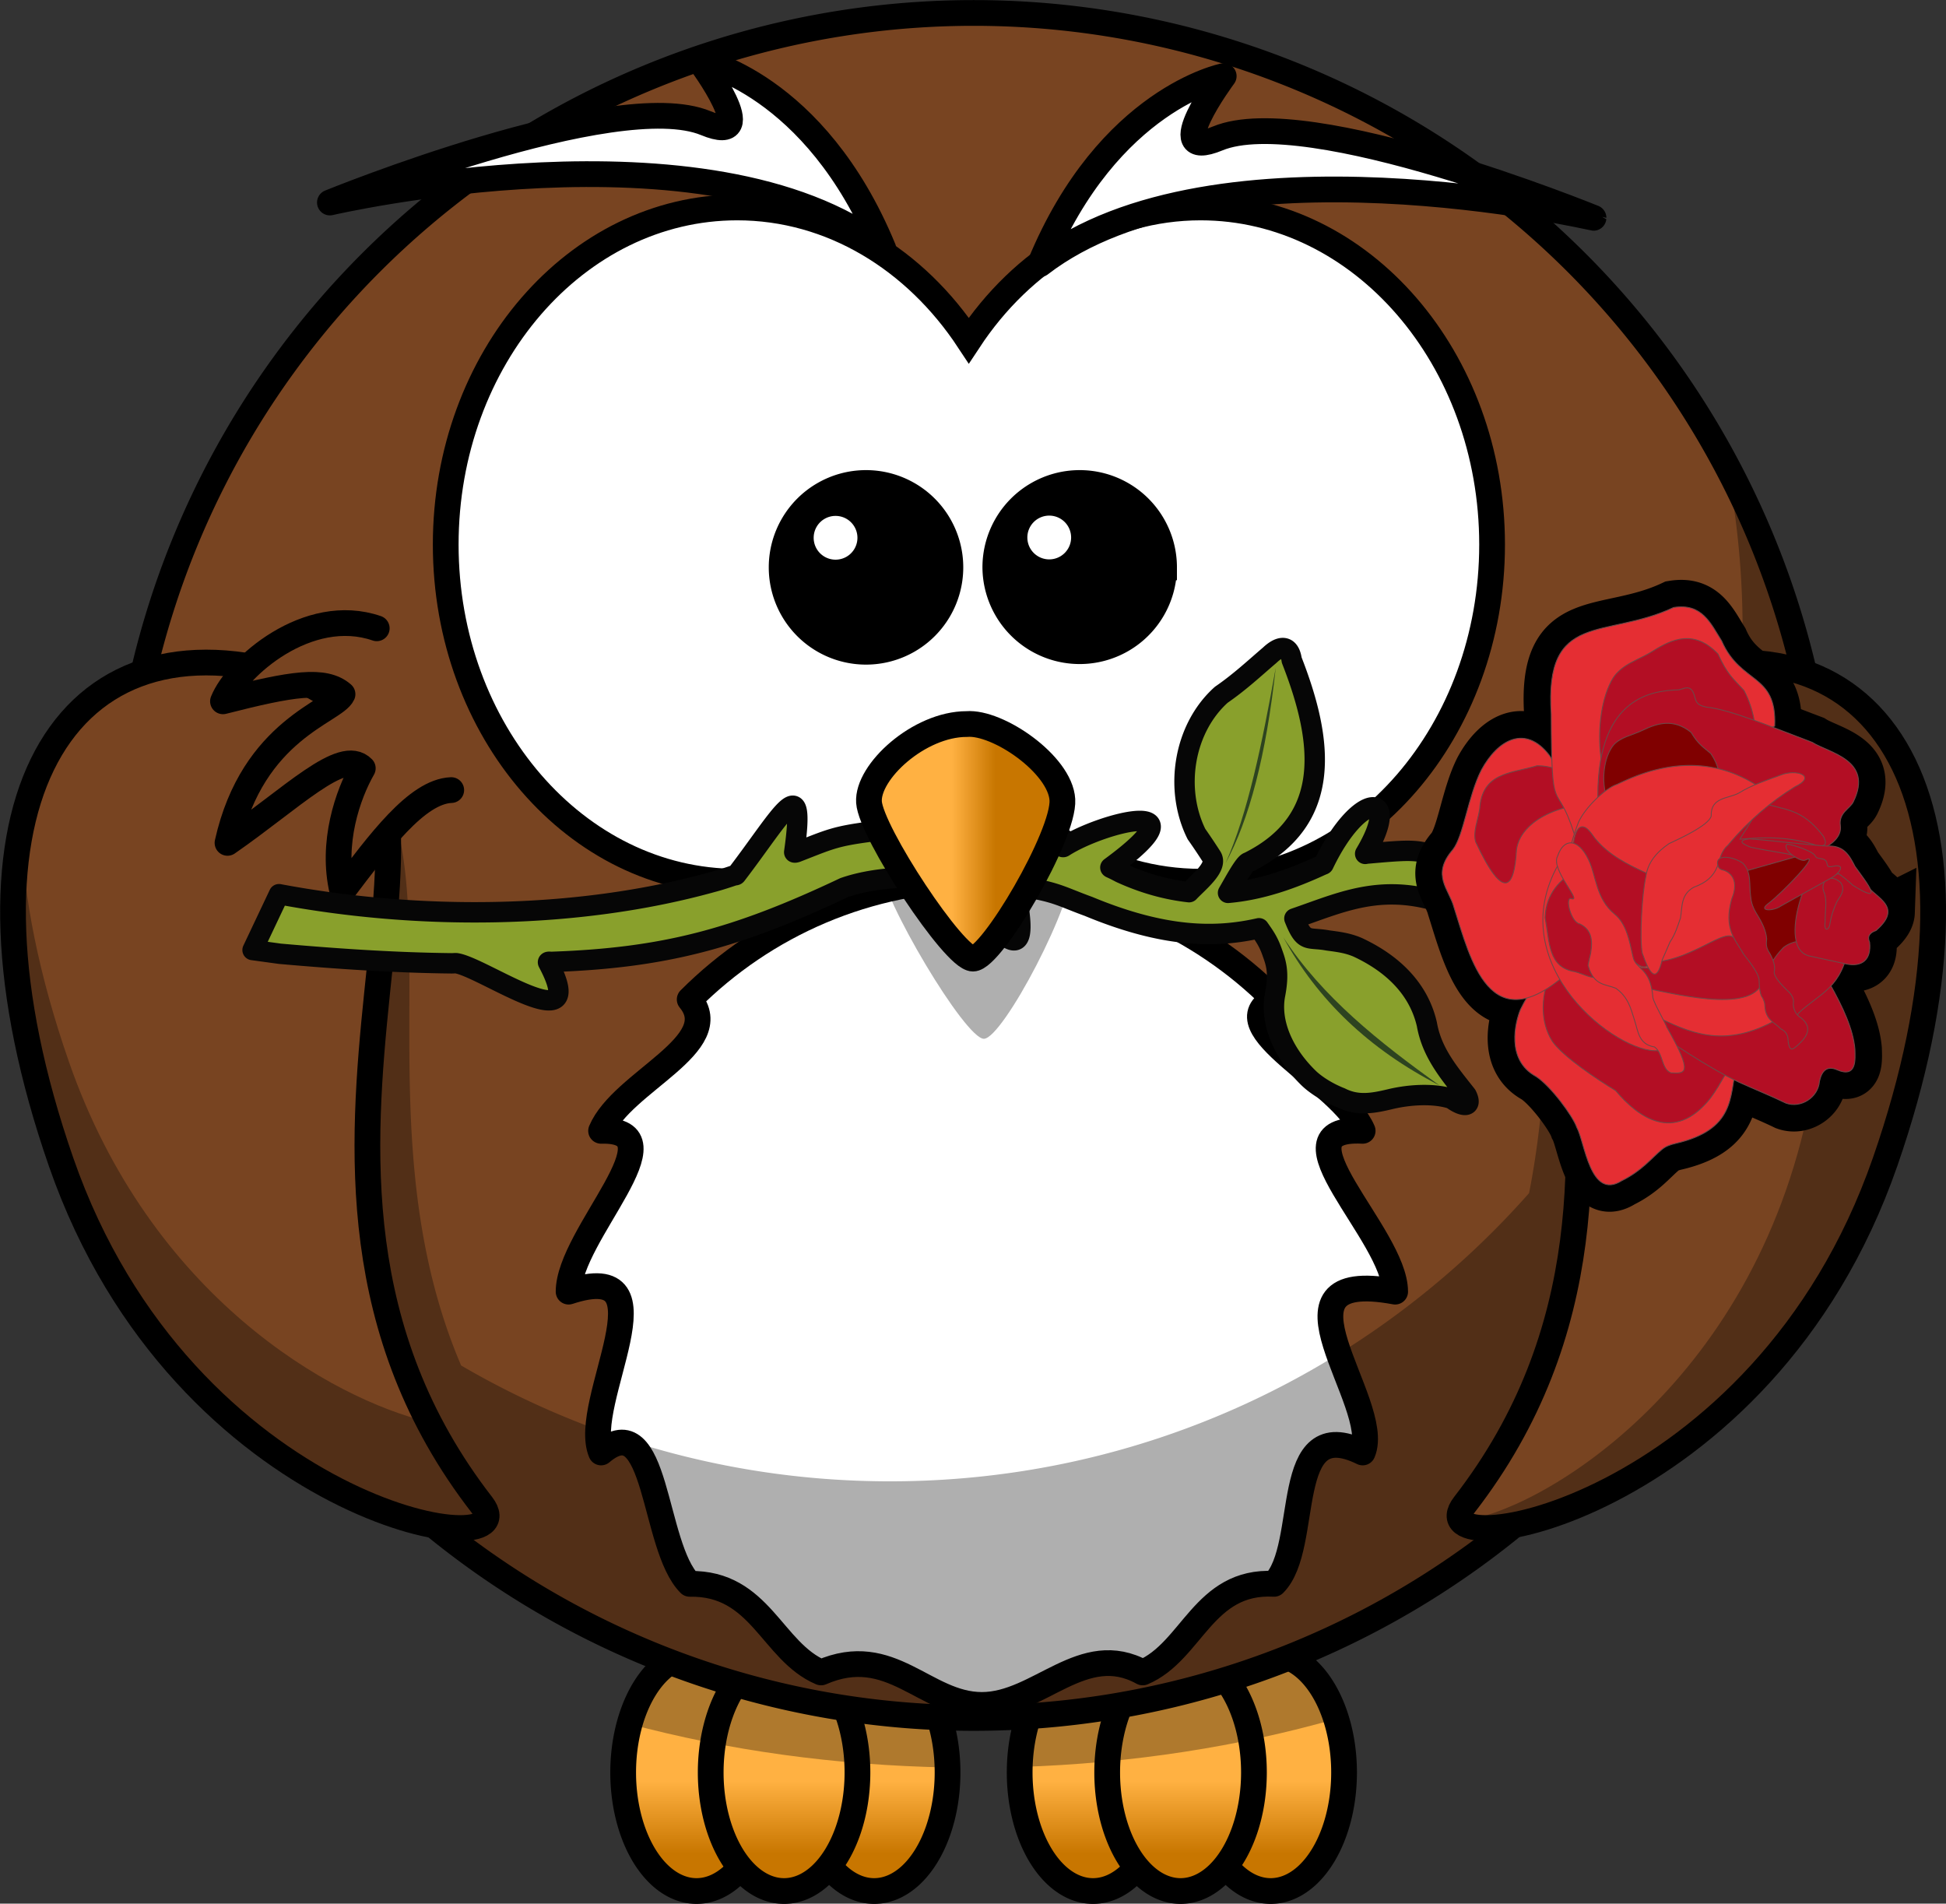 <svg xmlns="http://www.w3.org/2000/svg" xmlns:xlink="http://www.w3.org/1999/xlink" viewBox="0 0 511.13 500" version="1.0"><rect x="0" y="0" width="511.13" height="500" fill="#333333" stroke="none"/><defs><linearGradient id="a"><stop offset="0" stop-color="#ffb142"/><stop offset="1" stop-color="#c87600"/></linearGradient><linearGradient id="b" y2="362.28" xlink:href="#a" gradientUnits="userSpaceOnUse" x2="219.61" gradientTransform="matrix(.515 0 0 .493 -83.308 200.66)" y1="354.02" x1="219.61"/><linearGradient id="c" y2="362.28" xlink:href="#a" gradientUnits="userSpaceOnUse" x2="238.98" gradientTransform="matrix(.515 0 0 .493 -93.278 200.66)" y1="354.02" x1="238.98"/><linearGradient id="d" y2="362.28" xlink:href="#a" gradientUnits="userSpaceOnUse" x2="229.44" gradientTransform="matrix(.515 0 0 .493 -88.365 200.66)" y1="354.02" x1="229.44"/><linearGradient id="e" y2="362.28" xlink:href="#a" gradientUnits="userSpaceOnUse" x2="176.39" gradientTransform="matrix(.515 0 0 .493 -61.056 200.66)" y1="354.02" x1="176.39"/><linearGradient id="f" y2="362.28" xlink:href="#a" gradientUnits="userSpaceOnUse" x2="195.75" gradientTransform="matrix(.515 0 0 .493 -71.026 200.66)" y1="354.02" x1="195.75"/><linearGradient id="g" y2="362.28" xlink:href="#a" gradientUnits="userSpaceOnUse" x2="186.21" gradientTransform="matrix(.515 0 0 .493 -66.113 200.66)" y1="354.02" x1="186.21"/><linearGradient id="h" y2="537.41" xlink:href="#a" gradientUnits="userSpaceOnUse" x2="359.47" gradientTransform="matrix(.185 0 0 .225 -36.959 203.39)" y1="537.41" x1="346.24"/></defs><path d="M26.851 374.71a4.118 6.654 0 01-8.236 0 4.118 6.654 0 118.236 0z" stroke-linejoin="round" stroke="#000" stroke-linecap="round" stroke-width="1.445" fill="url(#b)" transform="translate(123.22 -1288.1) scale(4.68)"/><path d="M16.881 374.71a4.118 6.654 0 01-8.236 0 4.118 6.654 0 118.236 0z" stroke-linejoin="round" stroke="#000" stroke-linecap="round" stroke-width="1.445" fill="url(#c)" transform="translate(123.22 -1288.1) scale(4.68)"/><path d="M21.794 374.71a4.118 6.654 0 01-8.236 0 4.118 6.654 0 118.236 0z" stroke-linejoin="round" stroke="#000" stroke-linecap="round" stroke-width="1.445" fill="url(#d)" transform="translate(123.22 -1288.1) scale(4.68)"/><path d="M49.104 374.71a4.118 6.654 0 01-8.236 0 4.118 6.654 0 118.236 0z" stroke-linejoin="round" stroke="#000" stroke-linecap="round" stroke-width="1.445" fill="url(#e)" transform="translate(123.22 -1288.1) scale(4.68)"/><path d="M39.134 374.71a4.118 6.654 0 01-8.236 0 4.118 6.654 0 118.236 0z" stroke-linejoin="round" stroke="#000" stroke-linecap="round" stroke-width="1.445" fill="url(#f)" transform="translate(123.22 -1288.1) scale(4.68)"/><path d="M44.046 374.71a4.118 6.654 0 01-8.236 0 4.118 6.654 0 118.236 0z" stroke-linejoin="round" stroke="#000" stroke-linecap="round" stroke-width="1.445" fill="url(#g)" transform="translate(123.22 -1288.1) scale(4.68)"/><path d="M182.948 434.3c-7.852 0-14.58 7.615-17.581 18.512 25.657 6.862 53.846 10.865 83.469 11.411-.404-16.614-8.849-29.922-19.23-29.922-4.464 0-8.566 2.471-11.834 6.593-3.268-4.122-7.37-6.593-11.834-6.593-4.308 0-8.285 2.306-11.495 6.17-3.21-3.865-7.187-6.17-11.496-6.17zm104.135 0c-10.354 0-18.786 13.241-19.23 29.796 29.592-.953 57.637-5.388 83.09-12.637-3.174-10.164-9.679-17.159-17.2-17.159-4.465 0-8.566 2.472-11.835 6.593-3.268-4.121-7.369-6.593-11.833-6.593-4.309 0-8.286 2.306-11.496 6.17-3.21-3.864-7.187-6.17-11.495-6.17z" fill-opacity=".314"/><path d="M479.68 227.313a223.912 223.912 0 01-447.824 0 223.912 223.912 0 11447.824 0z" stroke="#000" stroke-linecap="round" stroke-width="6.762" fill="#784421"/><path d="M366.448 339.254c-35.839-6.66-3.04 29.254-8.535 42.24-21.724-10.683-13.447 24.68-23.27 34.505-18.615-.996-21.52 17.774-34.506 23.27-15.69-8.705-27.26 8.535-42.24 8.535s-23.844-16.564-42.239-8.535c-12.985-5.496-15.89-23.59-34.505-23.27-9.824-9.824-8.308-47.215-23.27-34.506-5.496-12.985 19.865-51.604-8.536-42.24 0-14.98 30.088-42.778 8.535-42.239 5.496-12.985 33.057-22.653 23.27-34.505 19.648-19.648 46.786-31.806 76.745-31.806 29.96 0 57.098 12.158 76.744 31.806-14.52 7.119 17.775 21.52 23.27 34.505-24.258-1.215 8.535 27.26 8.535 42.24z" stroke-linejoin="round" stroke="#000" stroke-linecap="round" stroke-width="6.762" fill="#fff"/><path d="M453.6 122.439a224.58 224.58 0 014.1 42.727c0 5.045-.179 10.042-.508 15.004-4.966-.247-10.249.028-15.89.845-47.627 10.141-27.283 69.87-39.686 132.368-41.035 46.427-101.037 75.691-167.827 75.691-41.077 0-79.566-11.1-112.675-30.429-32.024-74.98 10.922-156.427-45.517-170.49-62.359-11.259-86.516 46.6-46.194 133.3 22.263 47.87 59.13 71.38 86.258 80.51 38.36 30.837 87.087 49.28 140.104 49.28 62.143 0 118.413-25.344 158.992-66.271 23.604-11.79 49.854-33.263 68.086-69.187 34.098-67.173 27.569-117.767-7.396-131.773a222.425 222.425 0 00-21.85-61.577z" fill-rule="evenodd" fill-opacity=".314"/><path d="M75.416 177.239c65.068 23.397-19.155 127.319 51.145 218 12.995 16.76-78.26 2.827-110.522-90.05-31.374-90.32-1.532-145.438 59.377-127.945zM435.756 177.239c-65.068 23.397 19.155 127.319-51.146 218-12.994 16.76 78.26 2.827 110.523-90.05 31.374-90.32 1.531-145.438-59.377-127.945z" fill-rule="evenodd" stroke="#000" stroke-width="6.762" fill="#784421"/><path d="M193.623 54.488c-42.242 0-76.552 39.668-76.552 88.546s34.31 88.547 76.552 88.547c24.824 0 46.854-13.715 60.837-34.933 13.984 21.234 36.061 34.933 60.894 34.933 42.242 0 76.552-39.669 76.552-88.547s-34.31-88.546-76.552-88.546c-24.832 0-46.91 13.703-60.894 34.932-13.984-21.213-36.016-34.932-60.837-34.932z" stroke="#000" stroke-linecap="round" stroke-width="6.762" fill="#fff"/><path d="M256.781 204.475c-12.561 0-26.214 13.967-25.668 22.788.546 8.821 22.392 45.576 27.307 45.576s24.03-36.02 23.484-46.311-16.93-22.788-25.123-22.053z" fill-rule="evenodd" fill-opacity=".314"/><path d="M249.626 149.02a22.162 22.162 0 01-44.324 0 22.162 22.162 0 1144.324 0z" stroke="#000" stroke-linecap="round" stroke-width="6.762"/><path d="M98.955 165.025c-18.107-6.234-36.814 10.256-40.39 19.177 18.274-4.669 26.67-5.985 31.401-1.867-2.037 4.56-23.543 9.117-30.21 39.046 16.81-11.654 30.164-25.122 35.532-19.588-3.897 6.808-8.384 19.607-5.36 32.297 9.658-12.746 19.527-26.208 28.592-26.572" stroke-linejoin="round" fill-rule="evenodd" stroke="#000" stroke-linecap="round" stroke-width="6.762" fill="#784421"/><path d="M273.184 69.37c17.955-43.494 48.235-49.382 48.235-49.382s-16.842 22.688-1.588 16.376c23.62-9.772 98.72 20.852 98.72 20.852S319.05 34.055 273.184 69.37zM232.016 65.345c-17.955-43.494-48.235-49.381-48.235-49.381s16.842 22.687 1.588 16.376c-23.62-9.773-98.72 20.852-98.72 20.852S186.15 30.03 232.017 65.344z" stroke-linejoin="round" fill-rule="evenodd" stroke="#000" stroke-width="6.762" fill="#fff"/><path d="M305.75 149.02a22.162 22.162 0 01-44.323 0 22.162 22.162 0 1144.324 0z" stroke="#000" stroke-linecap="round" stroke-width="6.762"/><path d="M225.212 141.251a5.748 5.748 0 01-11.496 0 5.748 5.748 0 1111.496 0zM281.336 141.251a5.748 5.748 0 01-11.495 0 5.748 5.748 0 1111.495 0z" fill="#fff"/><path d="M457.068 174.01c-.558 0-1.125.028-1.691.042 21.925 17.669 31.205 58.554 19.99 115.423-14.908 75.592-72.457 108.206-91.583 109.923 6.21 8.827 82.458-10.99 111.365-94.204 27.452-79.032 8.007-131.119-38.08-131.184zM5.528 217.532c-4.669 22.323-1.756 52.301 10.523 87.653 32.262 92.88 123.514 106.82 110.518 90.062-5.556-7.167-10.17-14.436-13.946-21.723-25.63-6.141-73.094-32.967-94.542-94.71-7.951-22.891-11.974-43.52-12.552-61.281zm96.404 8.58c-1.194 11.544-2.51 23.818-3.086 36.684 1.344-13.241 2.813-25.616 3.086-36.684z" fill-rule="evenodd" fill-opacity=".314"/><path d="M411.851 165.025c18.107-6.234 36.814 10.256 40.39 19.177-18.274-4.669-26.669-5.985-31.4-1.867 2.037 4.56 23.542 9.117 30.209 39.046-16.81-11.654-30.164-25.122-35.532-19.588 3.898 6.808 8.385 19.607 5.36 32.297-9.657-12.746-19.527-26.208-28.591-26.572" stroke-linejoin="round" fill-rule="evenodd" stroke="#000" stroke-linecap="round" stroke-width="6.762" fill="#784421"/><path d="M336.712 170.22c-.844.078-1.928.658-3.171 1.836-4.133 3.536-7.958 7.128-12.754 10.419-9.9 8.866-12.402 24.777-6.529 36.592a161.272 161.272 0 013.954 5.897c1.785 2.668-3.423 6.727-5.905 9.367-5.642-.638-11.61-2.182-17.978-5.1-.79-.413-1.622-.855-2.519-1.253-.063-.028-.217-.094-.15-.143 25.694-18.863-2.229-11.896-12.28-5.393-.09.059-.192.048-.292.01-14.674-5.308-30.556-6.398-50.865-3.97-8.99 1.203-10.354 1.984-18.882 5.308-.179.07-.767.26-.731.019 3.183-22.57-3.192-9.737-15.209 5.946-.147.191-.376.093-.581.161-1.874.62-3.752 1.258-5.66 1.754-36.094 10.02-77.816 9.97-113.879 3.194l-6.941 14.66 7.193.987c15.143 1.334 30.115 2.344 45.122 2.508l.146-.004c.3.004.6-.048.877-.024.038 0 .113-.004.146-.003 7.057.987 35.676 21.546 24.134-.176-.163-.308.587-.16.873-.169 29.478-1.016 48.38-6.018 76.89-19.514 7.661-2.665 17.652-3.158 27.878-2.465.249.018.548-.087.735.127 9.636 11.094 22.043 29.009 16.145 2.076-.048-.23.25-.186.435-.157 10.366 1.366 11.538 2.652 19.008 5.367 20.197 8.394 33.702 8.249 44.765 5.735 1.389 1.983 2.408 3.367 3.373 6.059 1.023 2.853 2.006 5.306.872 11.242-1.458 7.323 2.082 15.57 8.902 22.155 1.892 1.79 4.953 3.734 8.322 5.055 4.39 2.218 8.476 1.446 12.884.403 5.23-1.272 11.623-1.616 16.235-.12 3.25 2.394 5.514 2.15 3.925-.979-4.694-5.95-9.113-11.137-10.422-18.605-2.183-9.453-9.123-15.97-18.069-20.167-2.68-1.183-5.215-1.473-7.947-1.846-5.28-.971-6.17.839-8.778-5.774 13.984-4.782 25.546-10.849 46.198-1.177l-1.205-12.843c-13.405-4.02-10.277-4.41-26.262-2.988-.076.014-.148.103-.146.004 9.849-16.51-1.493-16.88-10.901 2.764-.038.101-.202.134-.289.154-7.873 3.638-16.042 6.592-24.828 7.362 1.66-2.847 4.297-7.81 5.354-8.037 22.601-11.174 19.49-32.348 11.374-53.101-.317-2.157-1.16-3.284-2.567-3.153z" stroke-linejoin="round" stroke="#060606" stroke-linecap="round" stroke-width="5.358" fill="#89a02c"/><path d="M337.087 246.22c8.902 16.255 22.394 29.335 41.012 38.867-15.79-11.302-30.8-23.214-41.012-38.868zM321.878 226.751c6.214-11.377 10.683-28.28 13.203-51.356-3.515 19.666-7.357 38.393-13.203 51.356z" fill="#2d4320"/><g><path d="M495.854 239.607c.084-2.458-2.642-4.12-4.614-5.999-.56-1.35-2.427-3.814-4.06-6.072-1.443-2.879-2.975-5.584-7.222-5.324 2.13-1.299 3.696-3.128 3.385-5.39-.47-3.427 2.501-4.393 3.4-6.214 5.452-11.045-6.391-12.866-10.778-15.65-3.397-1.276-6.958-2.66-10.413-3.976l.54-.3c.573-14.001-8.855-10.788-13.932-22.352-2.887-4.59-5.139-9.974-12.609-8.76-17.917 8.435-33.961.646-32.134 28.018.014 5.069.048 8.808.14 11.687-.202-.319-.398-.654-.605-.955-6.197-8.084-13.447-4.24-17.845 3.895-3.496 6.914-4.64 17.232-7.455 20.875-5.852 6.745-.977 10.436.247 15.143 3.46 10.842 7.336 26.905 19.062 23.85a50.092 50.092 0 00-1.648 3.072c-1.33 3.242-3.915 13.18 4.084 17.553 3.888 2.511 9.693 10.419 10.712 13.37 2.102 3.738 3.504 19.294 11.806 14.023 5.293-2.61 7.724-5.86 10.497-8.174 1.013-.846 2.033-1.253 3.604-1.628 13.528-3.128 14.287-9.96 15.36-16.719.485.242.96.47 1.442.695 4.087 1.857 8.265 3.515 12.292 5.467 3.856 1.4 8.439-1.442 8.78-5.755.631-2.892 2.066-4.083 4.596-3.005 5.298 2.306 4.763-2.876 4.711-5.401-.444-5.131-3.042-10.798-6.303-16.635 1.382-1.488 2.573-3.316 3.509-5.884l.445.097c4.169.908 6.69-1.057 6.2-5.655-.692-1.572.028-2.556 1.675-3.12 2.23-1.932 3.084-3.46 3.13-4.777z" stroke="#000" stroke-width="14.178"/><path d="M456.025 280.288c-1.782 7.71-.214 16.398-15.96 20.04-1.572.375-2.59.766-3.603 1.611-2.772 2.314-5.226 5.572-10.519 8.182-8.302 5.271-9.688-10.293-11.79-14.031-1.019-2.952-6.826-10.85-10.714-13.361-7.999-4.373-5.407-14.325-4.077-17.567 4.761-9.583 6.935-8.383 10.454-9.479l46.209 24.605z" stroke="#6e4747" stroke-width=".236" fill="#e52e33"/><path d="M456.773 278.75c8.276-9.77 6.024-21.18 2.736-30.208-9.619-16.515-24.72-4.995-38.188-1.835-11.437-2.839-20.554 16.054-13.545 26.845 2.833 4.046 12.022 10.127 16.582 12.89 5.842 6.97 15.266 13.93 24.784 2.12 3.826-5.085 3.334-6.882 7.63-9.812h0z" stroke="#6e4747" stroke-width=".236" fill="#b30e24"/><path d="M411.813 255.46c-20.555 18.457-25.56-3.518-29.92-17.178-1.224-4.706-6.112-8.408-.26-15.154 2.816-3.643 3.957-13.947 7.454-20.862 4.397-8.134 11.651-11.977 17.847-3.892 5.48 7.94 8.84 22.58 9.19 18.765l-4.31 38.322z" stroke="#6e4747" stroke-width=".236" fill="#e52e33"/><path d="M483.707 226.942l-1.39 28.92-27.581-1.325 5.066-33.221 23.904 5.626z" stroke-linejoin="round" stroke="#6e4747" stroke-width=".236" fill="maroon"/><path d="M403.748 201.127c7.3-.044 11.525 5.1 14.324 9.826-12.736 1.057-19.446 6.87-19.804 12.8-.536 8.906-3.089 13.637-10.672-2.627-.764-2.71.628-5.677 1.055-8.673.673-9.578 8.066-9.259 15.096-11.326z" stroke="#6e4747" stroke-width=".236" fill="#b30e24"/><path d="M413.506 219.073c-4.892-15.383-5.986-2.61-6.065-31.478-1.828-27.372 14.228-19.601 32.145-28.035 7.47-1.214 9.722 4.182 12.61 8.772 5.076 11.564 14.513 8.35 13.94 22.351l-52.63 28.39z" stroke="#6e4747" stroke-width=".236" fill="#e52e33"/><path d="M458.08 181.373c5.435 10.43 2.768 21.603-.48 30.317-8.667 15.637-19.115 2.889-29.032-1.395-8.889 1.862-11.088-22.052-4.877-32.208 2.484-3.79 6.845-4.743 10.527-7.11 5.004-3.16 10.806-5.704 17.01.784 2.464 5.387 3.85 6.332 6.853 9.612z" stroke="#6e4747" stroke-width=".236" fill="#b30e24"/><path d="M435.826 235.205c-4.892-15.383-16.017 5.218-16.096-23.65-.994-28.517 14.214-30.138 21.02-30.356 1.326-.042 3.429-2.013 4.397 1.86.393 1.568.789 2.15 2.982 2.656 6.231.57 17.729 5.458 27.86 9.267 4.386 2.782 16.226 4.604 10.774 15.649-.899 1.82-3.855 2.803-3.385 6.23.401 2.921-2.347 5.126-5.366 6.39l-42.185 11.954z" stroke="#6e4747" stroke-width=".236" fill="#b30e24"/><path d="M449.362 197.925c4.13 6.021 2.237 12.403-.108 17.37-6.32 8.89-14.2 1.498-21.613-1.039-6.599.994-8.432-12.729-3.894-18.498 1.817-2.151 5.054-2.662 7.774-3.987 3.697-1.77 7.993-3.18 12.663.591 1.877 3.108 2.917 3.66 5.178 5.565z" stroke="#6e4747" stroke-width=".236" fill="maroon"/><path d="M409.362 226.965l.728-2.648c9.21 16.566 18.443 33.11 25.501 51.63-10.58 1.093-41.384-22.376-26.23-48.982z" stroke-linejoin="round" stroke="#6e4747" stroke-width=".236" fill="#e52e33"/><path d="M459.384 253.645l21.257 4.827c3.383 6 6.11 11.836 6.565 17.103.052 2.526.592 7.706-4.707 5.4-2.53-1.078-3.971.118-4.603 3.01-.342 4.313-4.933 7.158-8.79 5.759-4.027-1.952-8.194-3.613-12.28-5.47-8.885-4.163-18.756-11.338-18.87-10.953l-5.958-14.789 27.386-4.887z" stroke-linejoin="round" stroke="#6e4747" stroke-width=".236" fill="#b30e24"/><path d="M454.257 225.864l13.573 41.28c-13.513 8.13-22.66 4.753-31.474.502l-11.38-21.7c9.76-6.695 18.42-19.33 29.28-20.082z" stroke-linejoin="round" stroke="#6e4747" stroke-width=".236" fill="#e52e33"/><path d="M431.277 252.687c12.382 1.06 22.334-10.269 24.523-5.858 2.792 5.625 2.103-6.968 7.406 9.185-.146 10.772-22.092 5.276-29.98 3.743-3.894-1.154-5.652-4.783-1.948-7.07z" stroke="#6e4747" stroke-width=".236" fill="#b30e24"/><path d="M461.535 206.546c-33.125 29.327-17.51 50.738-31.559 47.379l-5.694-13.715c-13.542-5.171-14.234-12.436-9.685-24.229 1.646-3.701 6.87-8.88 10.09-9.947 4.542-2.107 20.268-10.1 36.391.008a.48.48 0 01.458.503z" stroke="#6e4747" stroke-width=".236" fill="#e52e33"/><path d="M418.957 220.234c7.235 8.896 20.631 9.83 18.637 14.045-2.685 5.675 6.773-2.667-2.621 11.504-1.364 24.688-17.787-13.857-21.513-21.214-.468-1.269-.35-1.72-.189-2.957.503-3.85 1.843-5.47 3.73-3.813.769.71 1.323 1.608 1.956 2.435z" stroke="#6e4747" stroke-width=".236" fill="#b30e24"/><path d="M405.82 241.012c.257-6.566 4.256-10.075 7.889-12.326 3.45.43 6.94 2.984 5.805 10.18-.615 3.899.673 8.003 2.95 8.341 6.615.982 10.04 3.542-2.38 9.447-2.05.534-4.205-.883-6.42-1.435-7.111-1.143-6.581-7.77-7.843-14.207z" stroke="#6e4747" stroke-width=".236" fill="#b30e24"/><path d="M434.143 262.04c.311 1.575 3.713 7.394 3.612 7.676 7.317 12.722 4.71 12.217 1.141 12.091-2.541-.938-2.055-5.186-4.311-6.817-4.29-.687-4.311-4.266-5.315-7.18-.925-2.961-1.658-5.984-4.863-8.239-2.652-1.111-5.764-.632-7.24-5.803-.267-.012.62-3.192.633-3.458.578-3.392.206-6.18-2.877-7.644-2.258-.375-3.872-6.76-2.363-6.688 3.511 1.338-5.466-7.658-3.435-11.139 1.572-4.715 5.34-4.793 8.066.852 2.11 4.206 1.873 10.277 6.925 14.419 3.143 2.577 3.895 7.139 4.808 11.196.696 3.42 4.67 2.763 5.22 10.734z" stroke-linejoin="round" stroke="#6e4747" stroke-width=".236" fill="#e52e33"/><path d="M478.942 219.688c.763 1.545 1.005 2.796-1.678 2.405-6.857-2.35-13.59-2.283-20.294-1.67l6.055-9.558c5.213 1.958 10.16 1.1 15.916 8.823z" stroke-linejoin="round" stroke="#6e4747" stroke-width=".236" fill="#b30e24"/><path d="M471.419 206.683c-6.078 3.762-11.945 8.66-17.498 15.251-1.639 1.448-2.087 3.167-2.657 5.16-1.064 2.95-2.98 4.712-6.363 5.928-3.44 1.891-3.03 5.118-3.498 8.04-.736 2.174-1.41 4.372-2.746 6.313l-2.06 4.735c-1.48 6.307-3.303 3.912-5.257-1.775-.68-3.574-.166-14.983.967-20.22.501-3.485 2.714-6.265 6.11-8.557 2.066-.966 10.513-4.755 11.038-7.232-.173-4.985 4.43-4.512 7.232-6.015 3.543-2.198 7.296-3.344 10.999-4.743 4.047-1.655 9.773.19 3.735 3.115z" stroke="#6e4747" stroke-width=".236" fill="#e52e33"/><path d="M485.73 247.999c-2.029 11.714-7.428 12.588-13.292 18.052-1.064 2.047-2.236 3.35-4.08-.059-9.518-6.73-1.8-15.205.094-17.144 4.812-3.657 11.518-.566 17.277-.849z" stroke-linejoin="round" stroke="#6e4747" stroke-width=".236" fill="#b30e24"/><path d="M457.757 226.706c2.375 2.355 1.622 5.875 2.088 8.942.194 2.25 1.185 3.776 2.138 5.337 1.429 2.397 1.942 4.246 2.044 5.602-.18 1.616-.096 2.47.808 3.794 1.057 1.894 1.433 3.409 1.228 4.596-.326 1.158 1.054 2.86 2.917 4.717 1.122 1.087 2.397 2.08 2.034 4.104.122 1.732.903 2.865 2.117 3.606 3.544 2.922.665 5.667-1.174 7.328-.767.553-1.837 1.943-2.282-1.163-.036-1.301-.267-2.542-1.946-3.334-1.461-1.642-3.99-2.241-4.163-6.001-.038-.833-.157-1.173-.59-2.141-.715-.837-.87-2.668-.94-4.652-.027-1.43-1.733-3.907-3.979-6.713-2.204-3.844-5.432-6.757-3.188-14.64 1.18-2.804 1.289-6.118-1.869-7.44-1.277-.304-1.628-.515-1.885-1.804-.255-2.626 4.35-1.771 6.641-.137zM489.562 231.381c1.727 4.154 11.108 6.16 3.18 13.024-1.647.565-2.365 1.53-1.674 3.101.49 4.598-2.047 6.57-6.216 5.662l-9.778-2.113c-4.851-1.354-4.012-9.165-2.024-15.346 1.897-5.898 2.66-5.557 5.904-4.838 3.174-2.24 6.798-1.484 10.608.51z" stroke-linejoin="round" stroke="#6e4747" stroke-width=".236" fill="#b30e24"/><path d="M487.217 227.56c3.369 4.659 7.836 10.247-.555 4.96-8.721-8.168-16.342-7.76-26.823-9.995-2.405-.934-3.472-1.751-.446-2.214 6.86.526 17.718 1.824 20.562 1.914 4.286-.285 5.814 2.445 7.263 5.335z" stroke-linejoin="round" stroke="#6e4747" stroke-width=".236" fill="#b30e24"/><path d="M483.526 231.878c1.27 2.037-.25 3.554-.997 4.856-.782 1.666-1.495 3.485-1.9 6.005-.19 1.487-1.599 2.245-1.251-.64-.02-2.62.558-5.849-.249-7.663-.729-1.517-.004-2.879.392-3.226 1.648-1.026 2.874-.371 4.004.668z" stroke-linejoin="round" stroke="#6e4747" stroke-width=".236" fill="#b30e24"/><path d="M481.146 227.605c4.116-.946 1.811 1.91.006 2.893l-13.46 7.507c-1.93 1.352-5.908 1.361-3.41-.555 3.841-2.876 14.363-13.872 9.853-11.523-1.131.59-6.242-2.722-4.752-4.174.513-.184 6.803 1.68 7.437 3.103.464 1.043 2.34.173 2.95 1.592.297 1.089.207 1.317 1.376 1.157z" stroke-linejoin="round" stroke="#6e4747" stroke-width=".236" fill="#b30e24"/></g><path d="M27.927 315.87c-2.684 0-5.602 2.69-5.485 4.388s4.785 8.776 5.835 8.776 5.135-6.936 5.018-8.918-3.618-4.388-5.368-4.246z" fill-rule="evenodd" stroke="#000" stroke-width="1.445" fill="url(#h)" transform="translate(123.22 -1288.1) scale(4.68)"/></svg>
